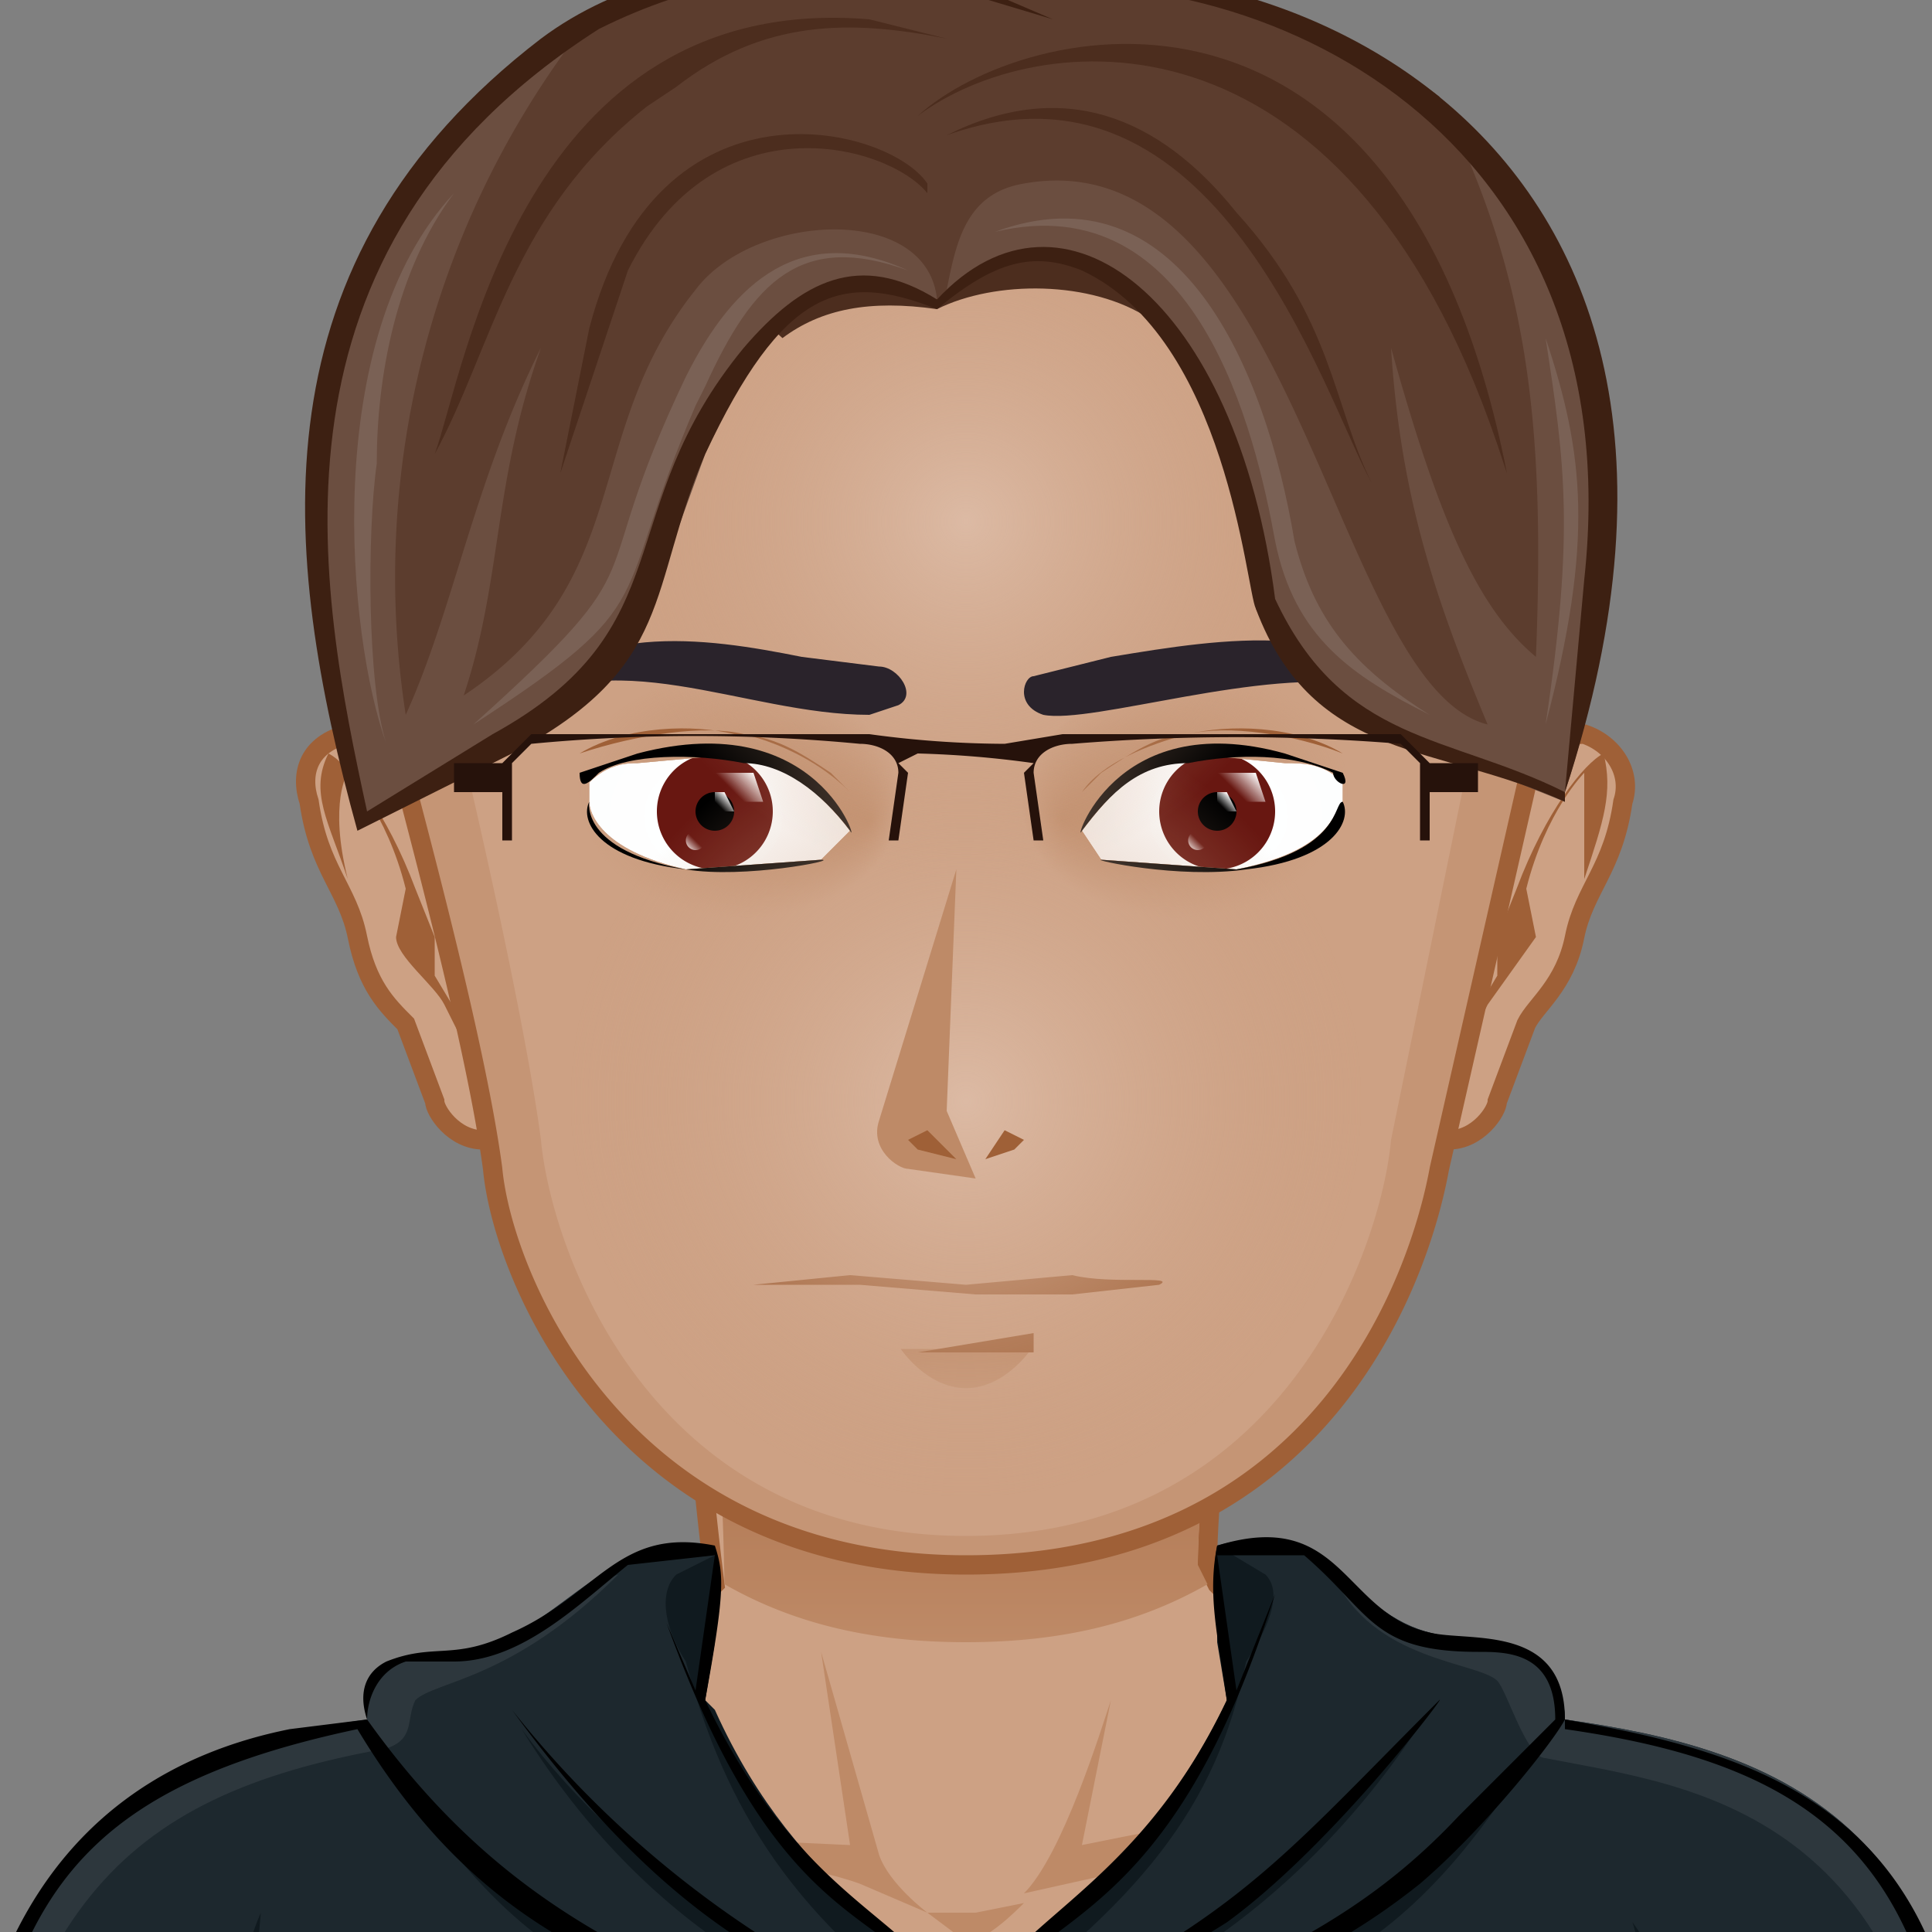<svg xmlns="http://www.w3.org/2000/svg" overflow="hidden" version="1.1" viewBox="0 0 200 200"><rect x="0" y="0" width="200" height="200" fill="#808080" stroke="none"/><defs><radialGradient id="q" cx="100" cy="114" r="41" class="svga-on-canvas-facehighlight-gradient-single-0" gradientUnits="userSpaceOnUse"><stop offset="0" stop-color="#dcbaa4" stop-opacity="1"/><stop offset="1" stop-color="#cda184" stop-opacity="0"/></radialGradient><radialGradient id="r" cx="100" cy="54" r="37" class="svga-on-canvas-facehighlight-gradient-single-1" gradientUnits="userSpaceOnUse"><stop offset="0" stop-color="#dcbaa4" stop-opacity="1"/><stop offset="1" stop-color="#cda184" stop-opacity="0"/></radialGradient><radialGradient id="d" cx="-569" cy="-521" r="60" class="svga-on-canvas-eyesiris-gradient-left-1" gradientTransform="matrix(.096 -.025 .025 .096 141 120)" gradientUnits="userSpaceOnUse"><stop offset="0" stop-color="#fff" stop-opacity="1"/><stop offset="1" stop-color="#fff" stop-opacity="0"/></radialGradient><radialGradient id="k" cx="-569" cy="-521" r="60" class="svga-on-canvas-eyesiris-gradient-right-1" gradientTransform="matrix(.096 -.025 .025 .096 193 120)" gradientUnits="userSpaceOnUse"><stop offset="0" stop-color="#fff" stop-opacity="1"/><stop offset="1" stop-color="#fff" stop-opacity="0"/></radialGradient><radialGradient id="c" cx="126" cy="85" r="13" class="svga-on-canvas-eyesback-gradient-left-0" gradientTransform="matrix(-1.1 .042 .064 .921 207 1)" gradientUnits="userSpaceOnUse"><stop offset="0" stop-color="#fff" stop-opacity="1"/><stop offset="1" stop-color="#fdfefe" stop-opacity="1"/><stop offset="1" stop-color="#f6f8f9" stop-opacity="1"/><stop offset="1" stop-color="#eaeff2" stop-opacity="1"/><stop offset="1" stop-color="#d9e3e8" stop-opacity="1"/><stop offset="1" stop-color="#d8e2e7" stop-opacity="1"/></radialGradient><radialGradient id="j" cx="126" cy="85" r="13" class="svga-on-canvas-eyesback-gradient-right-0" gradientTransform="matrix(1.1 .042 -.064 .921 -7 1)" gradientUnits="userSpaceOnUse"><stop offset="0" stop-color="#fff" stop-opacity="1"/><stop offset="1" stop-color="#fdfefe" stop-opacity="1"/><stop offset="1" stop-color="#f6f8f9" stop-opacity="1"/><stop offset="1" stop-color="#eaeff2" stop-opacity="1"/><stop offset="1" stop-color="#d9e3e8" stop-opacity="1"/><stop offset="1" stop-color="#d8e2e7" stop-opacity="1"/></radialGradient><radialGradient id="h" cx="123" cy="81" r="17" class="svga-on-canvas-eyesfront-gradient-left-3" fx="137" fy="80" gradientTransform="matrix(.988 .137 .134 -.735 -56 125)" gradientUnits="userSpaceOnUse"><stop offset="0" stop-color="#be8a67" stop-opacity="1"/><stop offset="1" stop-color="#be8a67" stop-opacity="0"/><stop offset="1" stop-color="#cda184" stop-opacity="0"/></radialGradient><radialGradient id="i" cx="79" cy="81" r="26" class="svga-on-canvas-eyesfront-gradient-left-4" gradientTransform="matrix(.718 -.06 .08 .614 9 49)" gradientUnits="userSpaceOnUse"><stop offset="1" stop-color="#000" stop-opacity="0"/><stop offset="1" stop-color="#000" stop-opacity="0"/></radialGradient><radialGradient id="o" cx="123" cy="81" r="17" class="svga-on-canvas-eyesfront-gradient-right-3" fx="136" fy="80" gradientTransform="matrix(-.988 .137 -.134 -.735 255 125)" gradientUnits="userSpaceOnUse"><stop offset="0" stop-color="#be8a67" stop-opacity="1"/><stop offset="1" stop-color="#be8a67" stop-opacity="0"/><stop offset="1" stop-color="#cda184" stop-opacity="0"/></radialGradient><radialGradient id="p" cx="80" cy="81" r="26" class="svga-on-canvas-eyesfront-gradient-right-4" gradientTransform="matrix(-.718 -.06 -.08 .614 191 49)" gradientUnits="userSpaceOnUse"><stop offset="1" stop-color="#000" stop-opacity="0"/><stop offset="1" stop-color="#000" stop-opacity="0"/></radialGradient><linearGradient id="a" x1="100" x2="100" y1="170" y2="122" class="svga-on-canvas-chinshadow-gradient-single-0" gradientUnits="userSpaceOnUse"><stop offset="0" stop-color="#be8a67" stop-opacity="1"/><stop offset="1" stop-color="#9f6037" stop-opacity="1"/></linearGradient><linearGradient id="b" x1="100" x2="100" y1="142" y2="139" class="svga-on-canvas-mouth-gradient-single-0" gradientUnits="userSpaceOnUse"><stop offset="0" stop-color="#c59575" stop-opacity="1"/><stop offset="1" stop-color="#be8a67" stop-opacity="1"/></linearGradient><linearGradient id="e" x1="123" x2="124" y1="88" y2="87" class="svga-on-canvas-eyesiris-gradient-left-5" gradientTransform="translate(-52)" gradientUnits="userSpaceOnUse"><stop offset="0" stop-color="#fff" stop-opacity="1"/><stop offset="1" stop-color="#fff" stop-opacity="0"/></linearGradient><linearGradient id="f" x1="127" x2="126" y1="82" y2="83" class="svga-on-canvas-eyesiris-gradient-left-6" gradientTransform="translate(-52)" gradientUnits="userSpaceOnUse"><stop offset="0" stop-color="#fff" stop-opacity="1"/><stop offset="1" stop-color="#fff" stop-opacity="0"/></linearGradient><linearGradient id="g" x1="130" x2="128" y1="80" y2="82" class="svga-on-canvas-eyesiris-gradient-left-7" gradientTransform="translate(-52)" gradientUnits="userSpaceOnUse"><stop offset="0" stop-color="#fff" stop-opacity="1"/><stop offset="1" stop-color="#fff" stop-opacity="0"/></linearGradient><linearGradient id="l" x1="123" x2="124" y1="88" y2="87" class="svga-on-canvas-eyesiris-gradient-right-5" gradientUnits="userSpaceOnUse"><stop offset="0" stop-color="#fff" stop-opacity="1"/><stop offset="1" stop-color="#fff" stop-opacity="0"/></linearGradient><linearGradient id="m" x1="127" x2="126" y1="82" y2="83" class="svga-on-canvas-eyesiris-gradient-right-6" gradientUnits="userSpaceOnUse"><stop offset="0" stop-color="#fff" stop-opacity="1"/><stop offset="1" stop-color="#fff" stop-opacity="0"/></linearGradient><linearGradient id="n" x1="130" x2="128" y1="80" y2="82" class="svga-on-canvas-eyesiris-gradient-right-7" gradientUnits="userSpaceOnUse"><stop offset="0" stop-color="#fff" stop-opacity="1"/><stop offset="1" stop-color="#fff" stop-opacity="0"/></linearGradient></defs><path d="M101 101h-1v-1h1v1z" fill="#6b4e40" opacity="1"/><path d="M195 200c-2-5-8-12-14-14l-34-7c-6-1-17-11-21-15l-1-2c0-11 4-40 4-40H71a398 398 0 0 0 3 42c-4 4-15 14-21 15l-34 7c-6 2-12 9-14 14-4 8-5 22-5 35h200c0-13-1-27-5-35z" fill="#cda184" opacity="1"/><path d="M159 184c24 4 35 9 38 51h3c0-13-1-27-5-35-2-5-8-12-14-14l-34-7c-6-1-18-12-22-16 4 4 13 15 21 18 4 2 7 2 13 3zm-105-3c8-3 17-14 21-18-4 4-16 15-22 16l-34 7c-6 2-12 9-14 14-4 8-5 22-5 35h3c3-42 14-47 38-51 6-1 9-1 13-3z" fill="#dcbaa4" opacity="1"/><path d="m96 198-7-3c-11-4-45-6-45-6l44 2-3-20 6 21c1 3 5 6 5 6zm10-2v1-1zm-10 2 4 3c2 0 5-3 6-4l-5 1h-5zm21-8-5 1 3-15c-1 3-5 16-9 20l9-2 41-5s-29-1-39 1z" fill="#be8a67" opacity="1"/><path d="M195 200c-2-5-8-12-14-14l-34-7c-6-1-17-11-21-15l-1-2c0-11 4-40 4-40H71a398 398 0 0 0 3 42c-4 4-15 14-21 15l-34 7c-6 2-12 9-14 14-4 8-5 22-5 35h200c0-13-1-27-5-35z" fill="none" stroke="#9f6037" stroke-width="2" opacity="1"/><path d="M75 164c7 4 15 6 25 6s18-2 25-6l-1-2c0-10 4-34 4-39H72a373 373 0 0 1 3 41z" fill="url(#a)" opacity="1"/><g stroke="none" stroke-width="none"><path d="M-4 236c-3-24 8-47 35-54 8-3 6-4 7-4 0-8 9-7 11-7 10-3 14-13 25-10 1 2 0 5-1 15 11 24 23 22 27 35 4-12 17-14 27-35 0-6-2-11-1-16 7-2 11 1 14 4 9 9 14 3 19 8 2 1 3 4 3 6 21 3 46 10 41 58-22 0-145 5-207 0z" fill="#1d282e" opacity="1"/><path d="M100 210c4-11 17-13 27-33v-1l-1-6v-10l5 3c2 2 0 6-2 9-3 15-11 25-29 38zm69-11c3 10 5 27 3 37h4c1-11-1-29-7-37zm-31 2c-13 7-26 10-38 20-11-10-24-12-37-19-6-2-15-11-21-17 18 27 30 19 58 37 28-18 40-12 57-38-5 6-14 14-19 17zm-38 10c-4-11-17-14-26-34l-1-1 1-6v-9l-4 2c-2 2-1 6 1 9 4 15 11 27 29 39zm-73-13c-4 9-4 27-3 38h4c-2-10-2-28-1-38zm73 15c16-5 34-14 48-36-13 18-32 28-48 35-16-6-35-18-46-33 13 21 30 29 46 34z" fill="#101a1f" opacity="1"/><path d="M203 236h-1c0-49-27-51-42-54-2 0-4-7-5-8-2-2-13-2-17-11l2 1c9 9 14 3 19 8 2 1 3 4 3 6 21 3 46 10 41 58zm-207 1c5-39 16-51 44-56 3-1 2-3 3-5 2-2 10-2 21-13l-3 1c-10 9-17 7-19 8-4 1-4 4-4 6-22 3-44 15-42 59z" fill="#2d373d" opacity="1"/><path d="M162 178c0-10-10-8-14-9-9-2-9-13-22-9-1 5 0 9 1 16-10 21-24 23-27 34-4-12-16-11-27-34 2-11 2-13 1-16-10-2-12 5-21 9-6 3-8 1-13 3-2 1-3 3-2 6l-8 1c-25 5-36 26-34 57 12 0 1 5 183 0h24c5-47-18-54-41-58zM-4 236c3-36 8-50 41-57 18 30 40 25 63 42-21-17-42-15-62-43 0-2 1-5 4-6h5c7 0 13-6 18-10l9-1-2 14-3-7c13 36 25 28 31 43a107 107 0 0 1-47-34c19 26 32 28 47 35 2-1 16-6 27-13 11-8 23-24 22-23-18 18-21 23-49 36v-1c5-14 20-8 32-46l-4 10-2-14h9c7 6 7 10 18 10 3 0 8 0 8 7l-10 10c-15 16-29 16-50 32l2-1c17-12 29-12 44-24 7-6 14-15 15-17v1c28 4 42 15 40 57-126-1-143 2-206 0z" fill="#000" opacity="1"/></g><path d="M47 82c-1-3-8-6-11-6-4 1-5 4-4 7 1 7 4 9 5 14s3 7 5 9l3 8c0 1 2 4 5 4s7-7 7-8c1-8-7-22-10-28z" fill="#cda184" stroke="#9f6037" stroke-width="2" opacity="1"/><path d="M48 108v-2l-3-5v-4l-2-5c-3-8-7-13-9-14-2 4 0 7 2 13-2-8 0-11 0-11s4 4 6 12l-1 5c0 2 4 5 5 7l2 4z" fill="#9f6037" opacity="1"/><path d="M153 82c0-3 8-6 11-6 3 1 5 4 4 7-1 7-4 9-5 14s-4 7-5 9l-3 8c0 1-2 4-5 4s-7-7-7-8c-1-8 7-22 10-28z" fill="#cda184" stroke="#9f6037" stroke-width="2" opacity="1"/><path d="M152 108v-2l3-5v-4l2-5c3-8 7-13 9-14 1 4 0 7-2 13V80s-4 4-6 12l1 5-5 7-2 4z" fill="#9f6037" opacity="1"/><path d="M100 1a61 61 0 0 0-59 76c0 1 8 29 10 44 1 11 13 41 49 41 37 0 47-30 49-41l10-44 2-15c0-34-27-61-61-61z" fill="#cda184" opacity="1"/><path d="M136 12a64 64 0 0 1 17 62l-9 44c-1 11-11 41-44 41s-43-30-44-41c-2-15-9-44-9-44l-2-15c0-19 8-35 19-47a61 61 0 0 0-23 65c0 1 8 29 10 44 1 11 13 41 49 41 37 0 47-30 49-41l10-44a62 62 0 0 0-23-65z" fill="#c59575" opacity="1"/><path d="M100 1a61 61 0 0 0-59 76c0 1 8 29 10 44 1 11 13 41 49 41 37 0 47-30 49-41l10-44 2-15c0-34-27-61-61-61z" fill="none" stroke="#9f6037" stroke-width="2" opacity="1"/><path d="M100 142c-3 0-5-3-5-3h10s-2 3-5 3z" fill="url(#b)" opacity="1" transform="matrix(1.35 0 0 1.35 -35 -48)"/><path d="M99 140h-6 2l12-2v2h-8zm-21-7 10-1 12 1 11-1c4 1 11 0 9 1l-9 1h-10l-12-1H78z" fill="#9f6037" opacity="1"/><path d="M77 78c4 1 8 4 11 8l-3 3-14 1c-9-2-10-6-10-7v-2c2-2 4-2 5-2l11-1z" fill="url(#c)" opacity="1"/><path d="M80 84a6 6 0 0 1-12 0 6 6 0 0 1 12 0z" fill="#681711" opacity="1"/><path d="M73 78zm0 0 1 5-1-5zm1 5h-1v2h2v-2h-1zm0 0 2-4-2 4zm2-4v-1 1zm-1 4 3-3-3 3zm3-3h1-1zm-3 4 5-1-5 1zm5-1zm-5 1 5 1-5-1zm5 1v1-1zm-5 0 3 3-3-3zm3 3zm-4-3 2 4-2-4zm2 4v1-1zm-2-4-1 5 1-5zm-1 5zm0-5-2 4 2-4zm-2 4zm2-4-4 2 4-2zm-4 2zm4-3h-5 5zm-5 0zm5 0-4-3 4 3zm-4-3zm4 2-2-4 2 4zm-2-4z" fill="url(#d)" opacity="1"/><path d="M76 84a2 2 0 1 1-4 0 2 2 0 0 1 4 0z" fill="#681711" opacity="1"/><path d="M76 84a2 2 0 1 1-4 0 2 2 0 0 1 4 0z" fill="#000" opacity="1"/><path d="M71 87a1 1 0 1 1 1 1 1 1 0 0 1-1-1z" fill="url(#e)" opacity="1"/><path d="M76 84h-2v-2h1l1 2z" fill="url(#f)" opacity="1"/><path d="M79 83h-4l-1-3h4l1 3z" fill="url(#g)" opacity="1"/><path d="M55 84c3 11 8 23 18 23s22-7 22-22c0-17-10-23-21-24s-24 6-19 23zm6-1v-2c2-2 4-2 5-2l11-1c4 1 8 4 11 8l-3 3-14 1c-9-2-10-6-10-7z" fill="#cda184" opacity="1"/><path d="M74 95c9 2 18-3 19-10 2-7-5-13-14-15-9-1-18 3-19 10s5 14 14 15zM61 81c2-2 4-2 5-2l11-1c4 1 8 4 11 8l-3 3-14 1c-9-2-10-6-10-7v-2z" fill="url(#h)" opacity="1"/><path d="M61 83v-2c2-2 4-2 5-2l11-1c4 1 8 4 11 8l-3 3-14 1c-9-2-10-6-10-7z" fill="url(#i)" opacity="1"/><path d="M76 76c4 0 7 2 10 4l2 1-2-1 2 2c-3-3-7-5-11-6s-11 0-17 2c5-3 12-3 16-2z" fill="#9f6037" opacity="1"/><path d="M88 86c-3-4-7-7-11-7-5-1-12-1-15 1-1 1-2 2-2 0l6-2c19-5 23 10 22 8zm-27-3c-1 2 1 6 10 7 6 1 16-1 14-1l-14 1c-11-2-10-7-10-7z" fill="#000" opacity="1"/><path d="M123 78c-5 1-8 4-11 8l2 3 14 1c10-2 10-6 11-7v-2c-2-2-4-2-6-2l-10-1z" fill="url(#j)" opacity="1"/><path d="M132 84a6 6 0 0 1-12 0 6 6 0 0 1 12 0z" fill="#681711" opacity="1"/><path d="M125 78zm0 0 1 5-1-5zm1 5h-1v2h2v-2h-1zm0 0 2-4-2 4zm2-4v-1 1zm-1 4 3-3-3 3zm3-3h1-1zm-3 4 5-1-5 1zm5-1zm-5 1 5 1-5-1zm5 1v1-1zm-5 0 3 3-3-3zm3 3zm-4-3 2 4-2-4zm2 4v1-1zm-2-4-1 5 1-5zm-1 5zm0-5-2 4 2-4zm-2 4zm2-4-4 2 4-2zm-4 2zm4-3h-5 5zm-5 0zm5 0-4-3 4 3zm-4-3zm4 2-2-4 2 4zm-2-4z" fill="url(#k)" opacity="1"/><path d="M128 84a2 2 0 1 1-4 0 2 2 0 0 1 4 0z" fill="#681711" opacity="1"/><path d="M128 84a2 2 0 1 1-4 0 2 2 0 0 1 4 0z" fill="#000" opacity="1"/><path d="M123 87a1 1 0 1 1 1 1 1 1 0 0 1-1-1z" fill="url(#l)" opacity="1"/><path d="M128 84h-2v-2h1l1 2z" fill="url(#m)" opacity="1"/><path d="M131 83h-4l-1-3h4l1 3z" fill="url(#n)" opacity="1"/><path d="M125 61c-10 1-21 7-20 24 0 15 12 23 22 22 10 0 16-17 17-23 5-17-9-23-19-23zm3 29-14-1-2-3c3-4 6-7 11-8l10 1c2 0 4 0 6 2v2c-1 1-1 5-11 7z" fill="#cda184" opacity="1"/><path d="M140 80c-2-7-10-11-19-10-10 2-16 8-15 15 2 7 10 12 19 10 10-1 16-8 15-15zm-1 3c-1 1-1 5-11 7l-14-1-2-3c3-4 6-7 11-8l10 1c2 0 4 0 6 2v2z" fill="url(#o)" opacity="1"/><path d="M139 83v-2c-2-2-4-2-6-2l-10-1c-5 1-8 4-11 8l2 3 14 1c10-2 10-6 11-7z" fill="url(#p)" opacity="1"/><path d="M123 76c-3 0-6 2-9 4l-3 1 3-1-2 2c2-3 7-5 11-6s11 0 16 2c-5-3-12-3-16-2z" fill="#9f6037" opacity="1"/><path d="m133 78 6 2c1 2-1 1-1 0-4-2-10-2-15-1-5 0-8 3-11 7-1 2 3-13 21-8zm-5 12-14-1c-1 0 8 2 15 1 9-1 11-5 10-7-1 0 0 5-11 7z" fill="#000" opacity="1"/><path d="M141 114a41 41 0 1 1-82 0 41 41 0 0 1 82 0z" fill="url(#q)" opacity="1"/><path d="M138 54a37 37 0 1 1-75 0 37 37 0 0 1 75 0z" fill="url(#r)" opacity="1"/><path d="M52 74c8-10 21-8 31-6l8 1c2 0 4 3 2 4l-3 1c-13 0-27-8-38 0zm96-1-7-2c-10-2-28 4-33 3-3-1-2-4-1-4l8-2c12-2 25-4 33 5z" fill="#2a232b" opacity="1"/><g stroke="none" stroke-width="none"><path d="m99 90-1 25 3 7-7-1c-1 0-4-2-3-5l8-26z" fill="#be8a67" opacity="1"/><path d="m99 120-4-1-1-1 2-1 3 3zm3 0 3-1 1-1-2-1-2 3z" fill="#9f6037" opacity="1"/></g><path d="M100 18zm0 0z" fill="#2a232b" opacity="1"/><g stroke="none" stroke-width="none"><path d="M81 35c4-3 9-4 16-3 6-3 16-3 22 1l3-12-52 4 11 10z" fill="#4c2d1e" opacity="1"/><path d="M37 85C30 58 25 27 57 4c9-6 20-8 27-8 8 0 15 2 17 3l11-1c13 0 31 5 43 19 9 11 18 31 7 65v1l-10-4c-9-3-17-5-22-16v-3c-2-8-5-27-18-33l-5-1c-4 0-7 2-10 5l-7-2c-6 0-11 5-17 18l-4 11c-3 8-5 13-17 20l-9 4-6 3z" fill="#6b4e40" opacity="1"/><path d="M106 19c28-5 32 52 48 56-5-12-9-23-10-39 5 18 9 27 15 32 1-25-1-40-10-58-12-9-26-12-37-12l-11 1c-2-1-9-3-17-3-6 0-15 1-23 6a93 93 0 0 0-19 72c5-11 7-24 14-38-5 14-4 24-8 36 18-12 12-27 24-42 6-8 24-9 25 1l1-1c1-5 2-10 8-11z" fill="#5c3d2e" opacity="1"/><path d="m58 49 3-15c7-27 31-21 35-15v1c-4-5-22-10-31 8l-7 21zm9-38 3-2c9-7 18-7 28-5l-8-2C54-1 48 39 45 47c6-11 8-25 22-36zm61 11c-8-10-18-14-30-8 28-10 39 27 44 36-4-8-4-17-14-28zM95 12c12-9 44-13 60 34l1 3C145-7 106 2 95 12z" fill="#4c2d1e" opacity="1"/><path d="M148 74c-8-4-14-8-16-18-2-11-8-37-29-32 19-7 28 14 31 32 2 8 6 13 14 18zM72 42l1-2c5-11 10-16 21-12-11-5-18 1-23 11-11 23-2 18-22 36 20-13 14-12 23-33zm88-7c2 13 3 20 0 40 5-19 4-28 0-40zM39 48c0-9 2-20 8-28-14 15-11 46-7 57-2-6-2-22-1-29z" fill="#7a6155" opacity="1"/><path d="M101-1c-4-3-29-7-45 5-30 23-27 53-19 82l16-8c17-9 14-17 20-31 8-17 14-19 24-15 6-5 10-6 15-4 15 7 17 33 18 35 6 16 19 14 32 20v-1c24-73-38-91-61-83zm63 61-2 22c-12-6-23-5-30-20-4-31-22-45-35-31-8-5-14-2-20 5-14 17-6 29-26 40l-13 8C33 61 26 26 62 3 82-7 98-1 99-1l10 3-7-3c29-4 67 15 62 61z" fill="#3d2012" opacity="1"/></g><path d="M153 79h-5l-3-3h-35l-6 1a105 105 0 0 1-14-1H55l-3 3h-5v3h5v5h1v-8l2-2a179 179 0 0 1 34 0c2 0 4 1 4 3l-1 7h1l1-7-1-1 2-1a106 106 0 0 1 12 1l-1 1 1 7h1l-1-7c0-2 2-3 4-3a210 210 0 0 1 34 0l2 2v8h1v-5h5v-3z" fill="#26120b" opacity="1"/></svg>